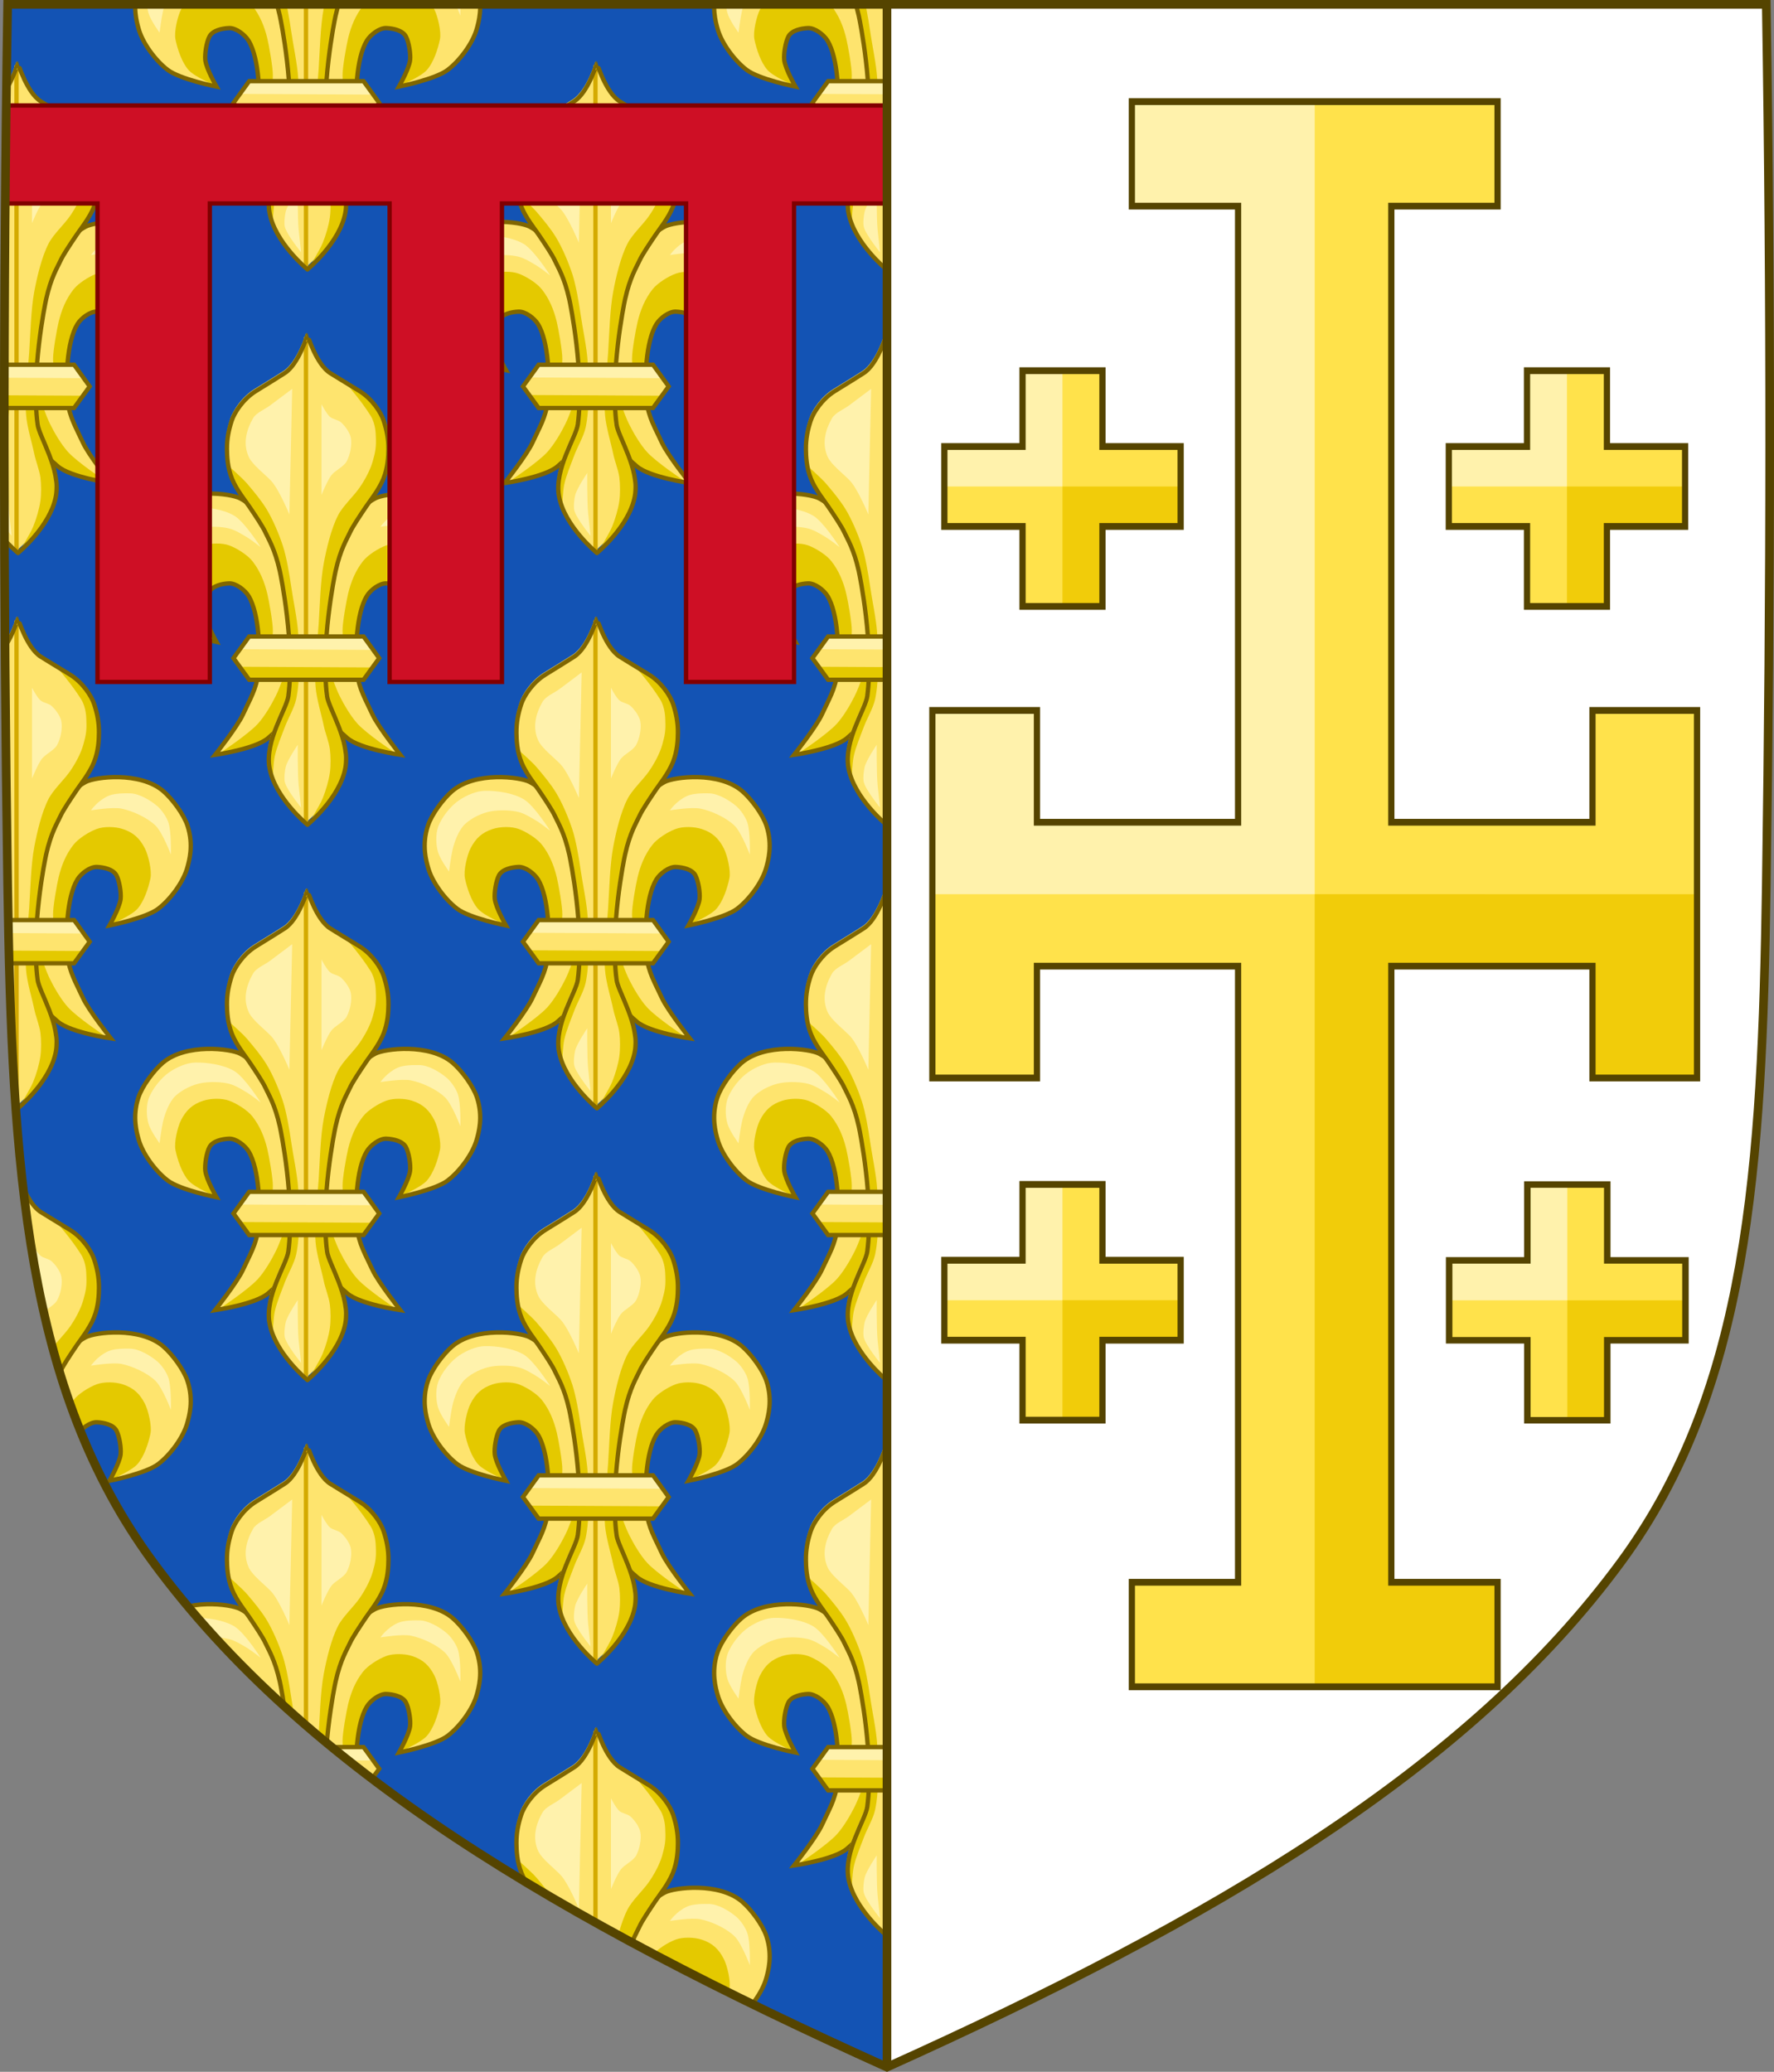 <?xml version="1.0" encoding="UTF-8" standalone="no"?>
<svg
   xmlns:dc="http://purl.org/dc/elements/1.1/"
   xmlns:cc="http://creativecommons.org/ns#"
   xmlns:rdf="http://www.w3.org/1999/02/22-rdf-syntax-ns#"
   xmlns:svg="http://www.w3.org/2000/svg"
   xmlns="http://www.w3.org/2000/svg"
   xmlns:xlink="http://www.w3.org/1999/xlink"
   xmlns:sodipodi="http://sodipodi.sourceforge.net/DTD/sodipodi-0.dtd"
   xmlns:inkscape="http://www.inkscape.org/namespaces/inkscape"
   id="svg3240"
   height="478.406"
   width="409.629"
   version="1.1"
   sodipodi:docname="Arms_of_Charles_II_dAnjou.svg"
   inkscape:version="0.92.1 r15371">
  <rect width="100%" height="100%" fill="#808080" stroke="none"/>
  <sodipodi:namedview
     pagecolor="#ffffff"
     bordercolor="#666666"
     borderopacity="1"
     objecttolerance="10"
     gridtolerance="10"
     guidetolerance="10"
     inkscape:pageopacity="0"
     inkscape:pageshadow="2"
     inkscape:window-width="1680"
     inkscape:window-height="988"
     id="namedview69"
     showgrid="false"
     inkscape:zoom="0.68191587"
     inkscape:cx="208.97625"
     inkscape:cy="192.34429"
     inkscape:window-x="-8"
     inkscape:window-y="-8"
     inkscape:window-maximized="1"
     inkscape:current-layer="svg3240" />
  <defs
     id="defs3242">
    <clipPath
       id="clipPath15148"
       clipPathUnits="userSpaceOnUse">
      <use
         transform="translate(625.687,225.089)"
         height="100%"
         width="100%"
         id="use15150"
         xlink:href="#path7014-6-7-28-3-7-9"
         y="0"
         x="0" />
    </clipPath>
  </defs>
  <g
     id="g489">
    <path
       d="M 204.81,1.005 H 1.769 c -1.076,67.808 -1.012,135.625 0,203.431 0.975,65.329 4.234,116.31 33.501,156.172 35.255,48.019 93.988,82.671 169.54,116.716"
       id="path7014-6-7-28-3-7-9"
       style="display:inline;fill:#1353b4;fill-opacity:1;stroke:none" />
    <g
       clip-path="url(#clipPath15148)"
       transform="translate(-625.687,-225.089)"
       id="g12449-4">
      <g
         id="g12220-9"
         transform="matrix(1.364,0,0,1.364,-228.084,-207.326)">
        <use
           style="display:inline"
           x="0"
           y="0"
           xlink:href="#g11821-7"
           id="use11839-3"
           transform="matrix(-1,0,0,1,1356.043,2.7978095e-8)"
           width="100%"
           height="100%" />
        <g
           style="display:inline"
           id="g11821-7"
           transform="translate(-14.662,-3.0279781e-6)">
          <path
             style="display:inline;opacity:1;vector-effect:none;fill:#fee46e;fill-opacity:1;stroke:none;stroke-width:0.503;stroke-linecap:butt;stroke-linejoin:miter;stroke-miterlimit:4;stroke-dasharray:none;stroke-dashoffset:0;stroke-opacity:1"
             id="path11823-0"
             d="m 701.049,336.875 c -0.369,-3.467 -0.172,-10.006 1.652,-12.978 0.616,-1.004 2.126,-2.173 3.303,-2.124 1.16,0.049 2.756,0.392 3.303,1.416 0.502,0.939 0.827,2.954 0.708,4.011 -0.166,1.469 -1.888,4.483 -1.888,4.483 0,0 6.17,-1.238 8.259,-2.832 2.066,-1.576 4.297,-4.565 4.955,-7.079 0.226,-0.863 1.108,-3.652 -0.006,-6.998 -0.647,-1.942 -2.591,-4.541 -4.097,-5.837 -3.93,-3.383 -11.562,-2.399 -13.123,-1.558 -2.064,1.112 -4.58,3.477 -5.427,5.663 -0.658,1.697 -2.025,6.706 -2.36,8.495 -0.682,3.651 -0.88,5.028 -1.18,8.731 -0.206,2.541 -0.773,4.823 -0.236,7.315 0.289,1.343 0.65,4.424 1.435,6.453 0.789,2.04 2.003,3.026 3.048,3.929 2.135,1.844 8.967,2.832 8.967,2.832 0,0 -3.753,-4.735 -4.719,-6.843 -1.147,-2.503 -2.304,-4.341 -2.596,-7.079 z" />
          <path
             d="m 707.395,350.409 -1.8,-0.029 -5.764,-1.812 -6.917,-6.094 1.856,-10.901 c 0,0 2,6.573 3.295,9.204 0.752,1.527 1.921,3.515 3.068,4.773 1.604,1.759 6.262,4.858 6.262,4.858 z"
             id="path6917-9-7-7-1-2-7-0-5"
             style="fill:#e4c900;fill-opacity:1;fill-rule:evenodd;stroke:none" />
          <path
             d="m 708.318,331.523 c 0,0 3.509,-1.48 4.555,-2.67 1.115,-1.269 1.862,-3.528 2.199,-5.183 0.254,-1.247 -0.365,-3.892 -0.942,-5.026 -0.872,-1.713 -1.941,-2.704 -3.769,-3.298 -1.255,-0.408 -3.161,-0.46 -4.398,0 -1.284,0.478 -3.08,1.593 -3.926,2.67 -1.276,1.624 -2.028,3.49 -2.513,5.497 -0.299,1.237 -0.969,5.01 -0.942,6.282 0.024,1.132 0.157,4.712 0.157,4.712 l 2.356,3.926 0.059,-0.179 -0.176,-6.511 v -2.728 l 1.232,-4.224 2.024,-2.728 2.376,-0.352 2.288,1.144 0.968,2.464 -0.176,2.992 -1.369,3.211 z"
             id="path6919-8-8-2-1-2-1-21-6"
             style="display:inline;fill:#e4c900;fill-opacity:1;fill-rule:evenodd;stroke:none;stroke-width:1" />
          <path
             d="m 701.049,336.875 c -0.369,-3.467 -0.172,-10.006 1.652,-12.978 0.616,-1.004 2.126,-2.173 3.303,-2.124 1.16,0.049 2.756,0.392 3.303,1.416 0.502,0.939 0.827,2.954 0.708,4.011 -0.166,1.469 -1.888,4.483 -1.888,4.483 0,0 6.17,-1.238 8.259,-2.832 2.066,-1.576 4.297,-4.565 4.955,-7.079 0.226,-0.863 1.108,-3.652 -0.006,-6.998 -0.647,-1.942 -2.591,-4.541 -4.097,-5.837 -3.93,-3.383 -11.562,-2.399 -13.123,-1.558 -2.064,1.112 -4.58,3.477 -5.427,5.663 -0.658,1.697 -2.025,6.706 -2.36,8.495 -0.682,3.651 -0.88,5.028 -1.18,8.731 -0.206,2.541 -0.773,4.823 -0.236,7.315 0.289,1.343 0.65,4.424 1.435,6.453 0.789,2.04 2.003,3.026 3.048,3.929 2.135,1.844 8.967,2.832 8.967,2.832 0,0 -3.753,-4.735 -4.719,-6.843 -1.147,-2.503 -2.304,-4.341 -2.596,-7.079 z"
             id="path6927-4-1-2-0-0-7-6-2"
             style="display:inline;fill:none;stroke:#806600;stroke-width:0.733;stroke-linecap:butt;stroke-linejoin:miter;stroke-miterlimit:4;stroke-dasharray:none;stroke-opacity:1" />
        </g>
        <path
           style="fill:#fff2ac;fill-opacity:1;fill-rule:evenodd;stroke:none"
           id="path6929-8-5-60-8-0-23-5-3"
           d="m 652.942,322.549 c 0,0 0.305,-2.418 0.575,-3.596 0.332,-1.449 1.063,-3.454 2.158,-4.459 1.157,-1.062 2.91,-1.897 4.459,-2.158 1.362,-0.23 3.263,-0.195 4.603,0.144 1.029,0.26 2.259,1.029 3.165,1.582 0.685,0.418 2.158,1.582 2.158,1.582 0,0 -2.677,-4.245 -4.459,-5.322 -1.738,-1.051 -4.586,-1.491 -6.617,-1.438 -1.476,0.038 -3.086,0.765 -4.315,1.582 -1.459,0.97 -3.026,2.946 -3.596,4.603 -0.407,1.183 -0.357,2.972 0,4.171 0.383,1.285 1.87,3.308 1.87,3.308 z" />
        <path
           style="fill:#fff2ac;fill-opacity:1;fill-rule:evenodd;stroke:none"
           id="path6931-5-3-3-5-8-98-1-9"
           d="m 690.341,312.192 c 0,0 3.655,-0.603 5.178,-0.288 1.89,0.391 4.373,1.528 5.754,2.877 1.187,1.16 2.589,4.891 2.589,4.891 0,0 0.116,-3.915 -0.432,-5.466 -0.331,-0.937 -1.113,-2.09 -1.87,-2.733 -1.162,-0.988 -3.078,-2.136 -4.603,-2.158 -0.801,-0.011 -2.634,-0.052 -3.72,0.445 -1.849,0.846 -2.897,2.432 -2.897,2.432 z" />
        <g
           style="stroke-width:0.783;stroke-miterlimit:4;stroke-dasharray:none"
           id="g6935-8-5-9-3-1-8-9-0"
           transform="matrix(0.642,0,0,0.642,350.318,-186.043)">
          <path
             style="display:inline;fill:#fee46e;fill-opacity:1;fill-rule:evenodd;stroke:none"
             id="path6937-3-4-49-7-7-07-9-2"
             d="m 510,854 c 0,0 8.581,-7.038 10,-15 1.277,-7.162 -4.41,-15.552 -4.841,-18.925 -1.724,-13.492 1.929,-31.467 2.259,-32.936 1.308,-5.836 2.954,-8.333 3.83,-10.244 0.631,-1.376 2.433,-4.111 4.236,-6.763 1.034,-1.522 3.338,-4.355 4.511,-7.237 1.244,-3.054 1.329,-6.163 1.347,-7.823 0.031,-2.826 -0.503,-5.231 -1.253,-7.532 -0.713,-2.188 -3.037,-5.768 -6.404,-7.826 -3.63,-2.218 -6.565,-4.002 -7.682,-4.708 C 512.314,732.673 510.044,725 510,725 c -0.043,0 -2.314,7.673 -6.003,10.006 -1.117,0.706 -3.918,2.49 -7.548,4.708 -3.367,2.058 -5.691,5.638 -6.404,7.826 -0.75,2.301 -1.284,4.706 -1.253,7.532 0.018,1.66 0.103,4.769 1.347,7.823 1.173,2.882 3.477,5.715 4.511,7.237 1.802,2.652 3.605,5.388 4.236,6.763 0.876,1.911 2.522,4.408 3.83,10.244 0.329,1.469 3.982,19.444 2.259,32.936 C 504.544,823.448 498.723,831.838 500,839 c 1.419,7.962 10,15 10,15 z" />
          <path
             style="fill:none;stroke:#d4aa00;stroke-width:1.141;stroke-linecap:butt;stroke-linejoin:miter;stroke-miterlimit:4;stroke-dasharray:none;stroke-opacity:1"
             id="path6939-0-3-6-9-6-5-7-6"
             d="M 510,854 509.989,726.045" />
        </g>
        <path
           style="fill:#e4c900;fill-opacity:1;fill-rule:evenodd;stroke:none"
           id="path6941-6-6-5-6-7-2-9-4"
           d="m 678.146,362.461 4.495,-5.013 1.729,-3.285 -0.346,-4.495 -1.21,-4.668 -1.902,-4.149 v -6.742 l 0.692,-6.742 0.864,-7.434 1.902,-5.878 3.112,-4.322 2.593,-4.495 1.037,-2.42 0.519,-4.322 -0.692,-4.149 -2.189,-3.507 -4.208,-2.889 c 0,0 2.493,2.803 4.128,5.438 0.878,1.415 0.867,3.151 0.885,3.551 0.078,1.71 -0.052,2.502 -0.519,4.149 -0.431,1.523 -1.345,3.194 -2.247,4.495 -1.011,1.458 -2.819,3.09 -3.63,4.668 -1.164,2.262 -1.949,5.626 -2.42,8.125 -0.578,3.069 -0.658,7.257 -0.864,10.373 -0.209,3.161 -0.769,7.388 -0.519,10.546 0.159,2.008 1.028,4.823 1.383,6.569 0.246,1.208 0.88,2.753 1.037,3.976 0.152,1.183 0.162,2.794 0,3.976 -0.183,1.334 -0.696,3.077 -1.21,4.322 -0.567,1.373 -2.42,4.322 -2.42,4.322 z" />
        <path
           style="fill:#e4c900;fill-opacity:1;fill-rule:evenodd;stroke:none"
           id="path6943-2-5-1-3-1-58-0-1"
           d="m 672.095,354.855 c 0,0 0.105,-2.683 0.346,-3.803 0.334,-1.556 1.169,-3.524 1.729,-5.013 0.532,-1.415 1.588,-3.189 1.902,-4.668 0.689,-3.249 0.539,-7.749 0.346,-11.064 -0.144,-2.46 -0.864,-5.685 -1.21,-8.125 -0.272,-1.917 -0.782,-4.902 -1.383,-6.742 -0.642,-1.963 -1.692,-4.47 -2.766,-6.234 -0.912,-1.499 -2.148,-2.974 -3.285,-4.312 -0.879,-1.034 -3.285,-3.112 -3.285,-3.112 l 0.334,0.126 0.397,1.852 1.587,2.645 1.587,2.91 2.645,4.1 1.719,4.365 0.926,4.629 0.794,6.349 0.397,6.349 v 5.952 l -1.455,3.042 -1.719,4.629 -0.529,3.836 z" />
        <path
           style="display:inline;fill:none;stroke:#806600;stroke-width:0.733;stroke-linecap:butt;stroke-linejoin:miter;stroke-miterlimit:4;stroke-dasharray:none;stroke-opacity:1"
           id="path6945-2-9-3-1-4-7-6-3"
           d="m 677.979,362.628 c 0,0 5.513,-4.522 6.425,-9.637 0.82,-4.602 -2.833,-9.991 -3.11,-12.159 -1.107,-8.668 1.24,-20.216 1.451,-21.16 0.84,-3.75 1.898,-5.354 2.461,-6.582 0.405,-0.884 1.563,-2.641 2.721,-4.345 0.665,-0.978 2.144,-2.798 2.898,-4.649 0.799,-1.962 0.854,-3.96 0.865,-5.026 0.02,-1.816 -0.323,-3.361 -0.805,-4.839 -0.458,-1.405 -1.951,-3.706 -4.114,-5.028 -2.332,-1.425 -4.218,-2.571 -4.935,-3.025 -2.37,-1.499 -3.829,-6.429 -3.857,-6.429 -0.028,0 -1.487,4.93 -3.857,6.429 -0.717,0.454 -2.517,1.6 -4.849,3.025 -2.163,1.322 -3.656,3.622 -4.114,5.028 -0.482,1.479 -0.825,3.023 -0.805,4.839 0.012,1.066 0.066,3.064 0.865,5.026 0.754,1.851 2.234,3.672 2.898,4.649 1.158,1.704 2.316,3.461 2.721,4.345 0.563,1.228 1.621,2.832 2.461,6.582 0.212,0.944 2.559,12.492 1.451,21.16 -0.277,2.167 -4.017,7.557 -3.196,12.159 0.912,5.116 6.425,9.637 6.425,9.637 z" />
        <path
           style="fill:#fff2ac;fill-opacity:1;fill-rule:evenodd;stroke:none"
           id="path6947-5-5-2-5-8-44-5-0"
           d="m 674.922,310.104 0.473,-21.263 c 0,0 -2.646,1.985 -3.78,2.835 -0.851,0.638 -2.305,1.205 -2.835,2.126 -1.21,2.103 -1.742,4.42 -0.709,6.615 0.611,1.299 2.806,2.963 3.78,4.016 1.314,1.42 3.071,5.67 3.071,5.67 z" />
        <path
           style="fill:#fff2ac;fill-opacity:1;fill-rule:evenodd;stroke:none"
           id="path6949-2-4-6-8-1-17-17-5"
           d="m 680.356,306.796 v -15.357 c 0,0 0.843,1.619 1.418,2.126 0.475,0.42 1.419,0.52 1.89,0.945 0.686,0.619 1.474,1.692 1.654,2.599 0.238,1.2 -0.118,2.945 -0.709,4.016 -0.509,0.923 -1.963,1.523 -2.599,2.363 -0.67,0.884 -1.654,3.308 -1.654,3.308 z" />
        <path
           style="fill:#fff2ac;fill-opacity:1;fill-rule:evenodd;stroke:none"
           id="path6951-2-9-9-0-8-84-9-8"
           d="m 676.492,355.938 c -0.197,-2.047 -0.152,-6.852 -0.152,-6.852 0,0 -1.747,2.584 -2.04,3.753 -0.155,0.619 -0.309,1.957 -0.149,2.575 0.366,1.413 2.751,4.312 2.751,4.312 0,0 -0.319,-2.847 -0.41,-3.789 z" />
        <g
           style="stroke-width:0.783;stroke-miterlimit:4;stroke-dasharray:none"
           id="g6955-7-1-0-9-5-1-7-9"
           transform="matrix(0.642,0,0,0.642,360.224,-192.235)">
          <g
             style="stroke-width:0.783;stroke-miterlimit:4;stroke-dasharray:none"
             id="g6957-1-7-0-2-3-3-3-5">
            <path
               style="display:inline;fill:#fee46e;fill-opacity:1;fill-rule:evenodd;stroke:none"
               id="path6959-5-5-39-4-1-4-59-6"
               d="m 513.859,820.357 -4.128,-5.718 h -30.15 l -4.143,5.718 4.143,5.692 h 30.15 z" />
            <g
               style="stroke-width:0.783;stroke-miterlimit:4;stroke-dasharray:none"
               id="g6961-2-5-5-3-9-4-2-9">
              <g
                 style="stroke-width:0.783;stroke-miterlimit:4;stroke-dasharray:none"
                 id="g6963-1-4-3-3-3-2-83-2">
                <g
                   style="stroke-width:0.783;stroke-miterlimit:4;stroke-dasharray:none"
                   id="g6965-1-1-1-9-9-0-9-3">
                  <path
                     style="fill:#fff2ac;fill-opacity:1;fill-rule:evenodd;stroke:none"
                     id="path6967-0-8-1-0-1-7-8-5"
                     d="m 477.697,817.991 34.196,0.185 -2.526,-3.574 -29.883,-0.062 -1.787,3.45 z" />
                  <path
                     style="display:inline;fill:#e4c900;fill-opacity:1;fill-rule:evenodd;stroke:none"
                     id="path6969-1-8-2-5-0-30-7-4"
                     d="m 511.751,822.802 -34.196,-0.185 2.526,3.574 29.883,0.062 1.787,-3.45 z" />
                  <path
                     style="display:inline;fill:none;stroke:#806600;stroke-width:1.141;stroke-linecap:butt;stroke-linejoin:miter;stroke-miterlimit:4;stroke-dasharray:none;stroke-opacity:1"
                     id="path6971-8-3-6-5-4-0-4-0"
                     transform="translate(-590.361,443.373)"
                     d="m 1104.22,376.983 -4.128,-5.718 h -30.15 l -4.143,5.718 4.143,5.692 h 30.15 z" />
                </g>
              </g>
            </g>
          </g>
        </g>
      </g>
      <use
         xlink:href="#g12220-9"
         height="478.319"
         width="409.649"
         y="0"
         x="0"
         id="use12251-4"
         transform="translate(133.683)" />
      <use
         xlink:href="#g12220-9"
         height="478.319"
         width="409.649"
         y="0"
         x="0"
         id="use12253-3"
         transform="translate(-66.841,65.477)" />
      <use
         xlink:href="#g12220-9"
         height="478.319"
         width="409.649"
         y="0"
         x="0"
         id="use12255-0"
         transform="translate(66.842,65.477)" />
      <use
         xlink:href="#g12220-9"
         height="478.319"
         width="409.649"
         y="0"
         x="0"
         id="use12269-4"
         transform="translate(133.683,128.227)" />
      <use
         xlink:href="#g12220-9"
         height="478.319"
         width="409.649"
         y="0"
         x="0"
         id="use12271-5"
         transform="translate(-66.841,193.704)" />
      <use
         xlink:href="#g12220-9"
         height="478.319"
         width="409.649"
         y="0"
         x="0"
         id="use12273-0"
         transform="translate(66.842,193.704)" />
      <use
         xlink:href="#g12220-9"
         height="478.319"
         width="409.649"
         y="0"
         x="0"
         id="use12277-3"
         transform="translate(0,128.227)" />
      <use
         xlink:href="#g12220-9"
         height="478.319"
         width="409.649"
         y="0"
         x="0"
         id="use12372-0"
         transform="translate(133.683,256.453)" />
      <use
         xlink:href="#g12220-9"
         height="478.319"
         width="409.649"
         y="0"
         x="0"
         id="use12374-2"
         transform="translate(-66.841,321.931)" />
      <use
         xlink:href="#g12220-9"
         height="478.319"
         width="409.649"
         y="0"
         x="0"
         id="use12376-6"
         transform="translate(66.842,321.931)" />
      <use
         xlink:href="#g12220-9"
         height="478.319"
         width="409.649"
         y="0"
         x="0"
         id="use12380-0"
         transform="translate(0,256.453)" />
      <use
         xlink:href="#g12220-9"
         height="478.319"
         width="409.649"
         y="0"
         x="0"
         id="use12417-9"
         transform="translate(133.683,384.68)" />
      <use
         xlink:href="#g12220-9"
         height="478.319"
         width="409.649"
         y="0"
         x="0"
         id="use12421-2"
         transform="translate(66.842,450.157)" />
      <use
         xlink:href="#g12220-9"
         height="478.319"
         width="409.649"
         y="0"
         x="0"
         id="use12425-4"
         transform="translate(0,384.68)" />
    </g>
    <path
       style="display:inline;opacity:1;vector-effect:none;fill:#ce0f25;fill-opacity:1;stroke:#800000;stroke-width:1;stroke-linecap:butt;stroke-linejoin:miter;stroke-miterlimit:4;stroke-dasharray:none;stroke-dashoffset:0;stroke-opacity:1;marker:none"
       d="m 1.398,24.359 v 22.623 h 21.113 v 110.496 h 25.937 V 46.981 h 41.515 V 157.477 H 115.901 V 46.981 h 42.513 V 157.477 H 183.353 V 46.981 h 21.113 V 24.359 Z"
       id="rect48920-4-5-2-4-3-9-6-8-2" />
    <g
       id="g313">
      <path
         d="m 204.81,477.324 c 75.551,-34.045 134.285,-68.698 169.54,-116.716 29.267,-39.863 32.526,-90.843 33.501,-156.172 1.012,-67.806 1.076,-135.623 0,-203.431 H 204.81 Z"
         id="path4550"
         style="display:inline;opacity:1;vector-effect:none;fill:#ffffff;fill-opacity:1;stroke:none;stroke-width:2;stroke-linecap:butt;stroke-linejoin:miter;stroke-miterlimit:4;stroke-dasharray:none;stroke-dashoffset:0;stroke-opacity:1;marker:none" />
      <g
         transform="translate(197.579,-4.9317756e-6)"
         id="g5883-4">
        <g
           transform="matrix(1.834,0,0,2.001,-920.982,-1417.951)"
           id="g460-3"
           style="stroke-width:0.522;stroke-miterlimit:4;stroke-dasharray:none">
          <path
             sodipodi:nodetypes="ccccccccccccccccccccccccccccc"
             style="opacity:1;vector-effect:none;fill:#ffe24b;fill-opacity:1;stroke:none;stroke-width:0.783;stroke-linecap:butt;stroke-linejoin:miter;stroke-miterlimit:4;stroke-dasharray:none;stroke-dashoffset:0;stroke-opacity:1"
             id="path5961-2"
             d="m 536.943,903.273 v -12.061 h 13.377 v -71.098 h -25.325 v 12.904 h -13.168 v -42.413 h 13.168 v 12.903 h 25.325 v -71.099 h -13.377 v -12.061 h 46.046 v 12.061 h -13.376 v 71.099 H 594.938 v -12.903 h 13.168 v 42.413 H 594.938 v -12.904 h -25.325 v 71.098 h 13.376 v 12.061 c -14.622,7e-5 -31.424,-1.2e-4 -46.046,5e-5 z"
             inkscape:connector-curvature="0" />
          <path
             inkscape:connector-curvature="0"
             d="m 608.106,811.811 v 21.206 H 594.938 v -12.904 h -25.325 v 71.098 h 13.376 v 12.061 c -7.311,4e-5 -15.712,10e-6 -23.023,-1e-5 l 10e-6,-91.463 z"
             id="path5963-7"
             style="opacity:1;vector-effect:none;fill:#f1cc0a;fill-opacity:1;stroke:none;stroke-width:0.783;stroke-linecap:butt;stroke-linejoin:miter;stroke-miterlimit:4;stroke-dasharray:none;stroke-dashoffset:0;stroke-opacity:1"
             sodipodi:nodetypes="ccccccccccc" />
          <path
             inkscape:connector-curvature="0"
             d="m 511.827,811.811 v -21.206 h 13.168 v 12.903 h 25.325 v -71.099 h -13.377 v -12.061 h 23.023 l -10e-6,91.463 z"
             id="path5965-9"
             style="opacity:1;vector-effect:none;fill:#fff2ac;fill-opacity:1;stroke:none;stroke-width:0.783;stroke-linecap:butt;stroke-linejoin:miter;stroke-miterlimit:4;stroke-dasharray:none;stroke-dashoffset:0;stroke-opacity:1"
             sodipodi:nodetypes="ccccccccccc" />
          <path
             inkscape:connector-curvature="0"
             d="m 536.943,903.273 v -12.061 h 13.377 v -71.098 h -25.325 v 12.904 h -13.168 v -42.413 h 13.168 v 12.903 h 25.325 v -71.099 h -13.377 v -12.061 h 46.046 v 12.061 h -13.376 v 71.099 H 594.938 v -12.903 h 13.168 v 42.413 H 594.938 v -12.904 h -25.325 v 71.098 h 13.376 v 12.061 c -14.622,7e-5 -31.424,-1.2e-4 -46.046,5e-5 z"
             id="path458-9"
             style="opacity:1;vector-effect:none;fill:none;fill-opacity:1;stroke:#554400;stroke-width:0.783;stroke-linecap:butt;stroke-linejoin:miter;stroke-miterlimit:4;stroke-dasharray:none;stroke-dashoffset:0;stroke-opacity:1"
             sodipodi:nodetypes="ccccccccccccccccccccccccccccc" />
        </g>
        <g
           transform="translate(-1687.874,-490.606)"
           id="g780-7">
          <g
             style="fill:#ffe24b;fill-opacity:1;stroke:none;stroke-width:0.24;stroke-miterlimit:4;stroke-dasharray:none;stroke-opacity:1"
             id="g464-0"
             transform="matrix(3.997,0,0,-4.355,221.082,1001.933)">
            <path
               inkscape:connector-curvature="0"
               style="display:inline;fill:#ffe24b;fill-opacity:1;stroke:none;stroke-width:0.36;stroke-miterlimit:4;stroke-dasharray:none;stroke-opacity:1"
               id="path462-4"
               d="m 376.613,54.611 v -4.021 h -4.517 v -4.238 h 4.517 v -4.24 h 4.617 v 4.24 h 4.517 v 4.238 h -4.517 v 4.021 z"
               sodipodi:nodetypes="ccccccccccccc" />
          </g>
          <g
             transform="matrix(3.997,0,0,-4.355,221.082,1001.933)"
             id="g487-7"
             style="fill:#fff2ac;fill-opacity:1;stroke:none;stroke-width:0.24;stroke-miterlimit:4;stroke-dasharray:none;stroke-opacity:1">
            <path
               sodipodi:nodetypes="ccccccc"
               d="m 376.613,54.611 v -4.021 h -4.517 v -2.119 h 6.825 l -1.1e-4,6.14 z"
               id="path485-4"
               style="display:inline;fill:#fff2ac;fill-opacity:1;stroke:none;stroke-width:0.36;stroke-miterlimit:4;stroke-dasharray:none;stroke-opacity:1"
               inkscape:connector-curvature="0" />
          </g>
          <g
             transform="matrix(3.997,0,0,-4.355,221.082,1001.933)"
             id="g509-7"
             style="fill:#f1cc0a;fill-opacity:1;stroke:none;stroke-width:0.24;stroke-miterlimit:4;stroke-dasharray:none;stroke-opacity:1">
            <path
               sodipodi:nodetypes="ccccccc"
               d="m 378.921,42.112 h 2.309 v 4.24 h 4.517 v 2.119 h -6.825 z"
               id="path507-9"
               style="display:inline;fill:#f1cc0a;fill-opacity:1;stroke:none;stroke-width:0.36;stroke-miterlimit:4;stroke-dasharray:none;stroke-opacity:1"
               inkscape:connector-curvature="0" />
          </g>
          <g
             transform="matrix(3.997,0,0,-4.355,221.082,1001.933)"
             id="g531-7"
             style="stroke:#554400;stroke-width:0.24;stroke-miterlimit:4;stroke-dasharray:none;stroke-opacity:1">
            <path
               sodipodi:nodetypes="ccccccccccccc"
               d="m 376.613,54.611 v -4.021 h -4.517 v -4.238 h 4.517 v -4.24 h 4.617 v 4.24 h 4.517 v 4.238 h -4.517 v 4.021 z"
               id="path529-7"
               style="display:inline;fill:none;stroke:#554400;stroke-width:0.36;stroke-miterlimit:4;stroke-dasharray:none;stroke-opacity:1"
               inkscape:connector-curvature="0" />
          </g>
        </g>
        <g
           transform="translate(-1670.842,-490.574)"
           id="g794-5">
          <path
             sodipodi:nodetypes="ccccccccccccc"
             d="m 1825.935,764.095 v 17.512 h -18.053 v 18.455 h 18.053 v 18.467 h 18.455 v -18.467 h 18.054 v -18.455 h -18.054 v -17.512 z"
             id="path466-3"
             style="display:inline;fill:#ffe24b;fill-opacity:1;stroke:none;stroke-width:1.5;stroke-miterlimit:4;stroke-dasharray:none;stroke-opacity:1"
             inkscape:connector-curvature="0" />
          <path
             inkscape:connector-curvature="0"
             style="display:inline;fill:#fff2ac;fill-opacity:1;stroke:none;stroke-width:1.5;stroke-miterlimit:4;stroke-dasharray:none;stroke-opacity:1"
             id="path489-4"
             d="m 1825.935,764.095 v 17.512 h -18.053 v 9.228 h 27.281 l -4e-4,-26.739 z"
             sodipodi:nodetypes="ccccccc" />
          <path
             inkscape:connector-curvature="0"
             style="display:inline;fill:#f1cc0a;fill-opacity:1;stroke:none;stroke-width:1.5;stroke-miterlimit:4;stroke-dasharray:none;stroke-opacity:1"
             id="path511-0"
             d="m 1835.162,818.53 h 9.228 v -18.467 h 18.054 v -9.227 h -27.282 z"
             sodipodi:nodetypes="ccccccc" />
          <path
             inkscape:connector-curvature="0"
             style="display:inline;fill:none;stroke:#554400;stroke-width:1.5;stroke-miterlimit:4;stroke-dasharray:none;stroke-opacity:1"
             id="path533-3"
             d="m 1825.935,764.095 v 17.512 h -18.053 v 18.455 h 18.053 v 18.467 h 18.455 v -18.467 h 18.054 v -18.455 h -18.054 v -17.512 z"
             sodipodi:nodetypes="ccccccccccccc" />
        </g>
        <g
           transform="translate(-1687.874,-485.111)"
           id="g760-0">
          <g
             style="fill:#ffe24b;fill-opacity:1;stroke:none;stroke-width:0.24;stroke-miterlimit:4;stroke-dasharray:none;stroke-opacity:1"
             id="g474-6"
             transform="matrix(3.997,0,0,-4.355,221.082,806.538)">
            <path
               inkscape:connector-curvature="0"
               style="display:inline;fill:#ffe24b;fill-opacity:1;stroke:none;stroke-width:0.36;stroke-miterlimit:4;stroke-dasharray:none;stroke-opacity:1"
               id="path472-5"
               d="m 376.613,54.152 v -4.021 h -4.517 v -4.238 h 4.517 v -4.24 h 4.617 v 4.24 h 4.517 v 4.238 h -4.517 v 4.021 z"
               sodipodi:nodetypes="ccccccccccccc" />
          </g>
          <g
             transform="matrix(3.997,0,0,-4.355,221.082,806.538)"
             id="g497-2"
             style="fill:#fff2ac;fill-opacity:1;stroke:none;stroke-width:0.24;stroke-miterlimit:4;stroke-dasharray:none;stroke-opacity:1">
            <path
               sodipodi:nodetypes="ccccccc"
               d="m 376.613,54.152 v -4.021 h -4.517 v -2.119 h 6.825 l -10e-5,6.14 z"
               id="path495-5"
               style="display:inline;fill:#fff2ac;fill-opacity:1;stroke:none;stroke-width:0.36;stroke-miterlimit:4;stroke-dasharray:none;stroke-opacity:1"
               inkscape:connector-curvature="0" />
          </g>
          <g
             transform="matrix(3.997,0,0,-4.355,221.082,806.538)"
             id="g519-1"
             style="fill:#f1cc0a;fill-opacity:1;stroke:none;stroke-width:0.24;stroke-miterlimit:4;stroke-dasharray:none;stroke-opacity:1">
            <path
               sodipodi:nodetypes="ccccccc"
               d="m 378.921,41.653 h 2.309 v 4.24 h 4.517 v 2.119 h -6.825 z"
               id="path517-0"
               style="display:inline;fill:#f1cc0a;fill-opacity:1;stroke:none;stroke-width:0.36;stroke-miterlimit:4;stroke-dasharray:none;stroke-opacity:1"
               inkscape:connector-curvature="0" />
          </g>
          <g
             transform="matrix(3.997,0,0,-4.355,221.082,806.538)"
             id="g541-8"
             style="stroke:#554400;stroke-width:0.24;stroke-miterlimit:4;stroke-dasharray:none;stroke-opacity:1">
            <path
               sodipodi:nodetypes="ccccccccccccc"
               d="m 376.613,54.152 v -4.021 h -4.517 v -4.238 h 4.517 v -4.24 h 4.617 v 4.24 h 4.517 v 4.238 h -4.517 v 4.021 z"
               id="path539-0"
               style="display:inline;fill:none;stroke:#554400;stroke-width:0.36;stroke-miterlimit:4;stroke-dasharray:none;stroke-opacity:1"
               inkscape:connector-curvature="0" />
          </g>
        </g>
        <g
           transform="translate(-1670.874,-485.111)"
           id="g770-2">
          <g
             style="fill:#ffe24b;fill-opacity:1;stroke:none;stroke-width:0.24;stroke-miterlimit:4;stroke-dasharray:none;stroke-opacity:1"
             id="g478-7"
             transform="matrix(3.997,0,0,-4.355,320.57,806.538)">
            <path
               inkscape:connector-curvature="0"
               style="display:inline;fill:#ffe24b;fill-opacity:1;stroke:none;stroke-width:0.36;stroke-miterlimit:4;stroke-dasharray:none;stroke-opacity:1"
               id="path476-7"
               d="m 376.613,54.152 v -4.021 h -4.517 v -4.238 h 4.517 v -4.24 h 4.617 v 4.24 h 4.517 v 4.238 h -4.517 v 4.021 z"
               sodipodi:nodetypes="ccccccccccccc" />
          </g>
          <g
             transform="matrix(3.997,0,0,-4.355,320.57,806.538)"
             id="g501-4"
             style="fill:#fff2ac;fill-opacity:1;stroke:none;stroke-width:0.24;stroke-miterlimit:4;stroke-dasharray:none;stroke-opacity:1">
            <path
               sodipodi:nodetypes="ccccccc"
               d="m 376.613,54.152 v -4.021 h -4.517 v -2.119 h 6.825 l -1.1e-4,6.14 z"
               id="path499-3"
               style="display:inline;fill:#fff2ac;fill-opacity:1;stroke:none;stroke-width:0.36;stroke-miterlimit:4;stroke-dasharray:none;stroke-opacity:1"
               inkscape:connector-curvature="0" />
          </g>
          <g
             transform="matrix(3.997,0,0,-4.355,320.57,806.538)"
             id="g523-2"
             style="fill:#f1cc0a;fill-opacity:1;stroke:none;stroke-width:0.24;stroke-miterlimit:4;stroke-dasharray:none;stroke-opacity:1">
            <path
               sodipodi:nodetypes="ccccccc"
               d="m 378.921,41.653 h 2.309 v 4.24 h 4.517 v 2.119 h -6.825 z"
               id="path521-8"
               style="display:inline;fill:#f1cc0a;fill-opacity:1;stroke:none;stroke-width:0.36;stroke-miterlimit:4;stroke-dasharray:none;stroke-opacity:1"
               inkscape:connector-curvature="0" />
          </g>
          <g
             transform="matrix(3.997,0,0,-4.355,320.57,806.538)"
             id="g545-7"
             style="stroke:#554400;stroke-width:0.24;stroke-miterlimit:4;stroke-dasharray:none;stroke-opacity:1">
            <path
               sodipodi:nodetypes="ccccccccccccc"
               d="m 376.613,54.152 v -4.021 h -4.517 v -4.238 h 4.517 v -4.24 h 4.617 v 4.24 h 4.517 v 4.238 h -4.517 v 4.021 z"
               id="path543-4"
               style="display:inline;fill:none;stroke:#554400;stroke-width:0.36;stroke-miterlimit:4;stroke-dasharray:none;stroke-opacity:1"
               inkscape:connector-curvature="0" />
          </g>
        </g>
      </g>
    </g>
    <path
       d="m 1.769,1.005 c -1.076,67.808 -1.012,135.625 0,203.431 0.975,65.329 4.234,116.31 33.501,156.172 35.255,48.019 93.988,82.671 169.54,116.716 75.551,-34.045 134.285,-68.698 169.54,-116.716 29.267,-39.863 32.526,-90.843 33.501,-156.172 1.012,-67.806 1.076,-135.623 0,-203.431 H 204.81 Z"
       id="path12506"
       style="display:inline;fill:none;stroke:#554400;stroke-width:2;stroke-miterlimit:4;stroke-dasharray:none" />
    <path
       d="m 204.81,1.005 4e-5,476.319"
       id="path15121"
       style="display:inline;opacity:1;vector-effect:none;fill:none;fill-opacity:1;stroke:#554400;stroke-width:2;stroke-linecap:butt;stroke-linejoin:miter;stroke-miterlimit:4;stroke-dasharray:none;stroke-dashoffset:0;stroke-opacity:1;marker:none;font-variant-east_asian:normal" />
  </g>
</svg>
